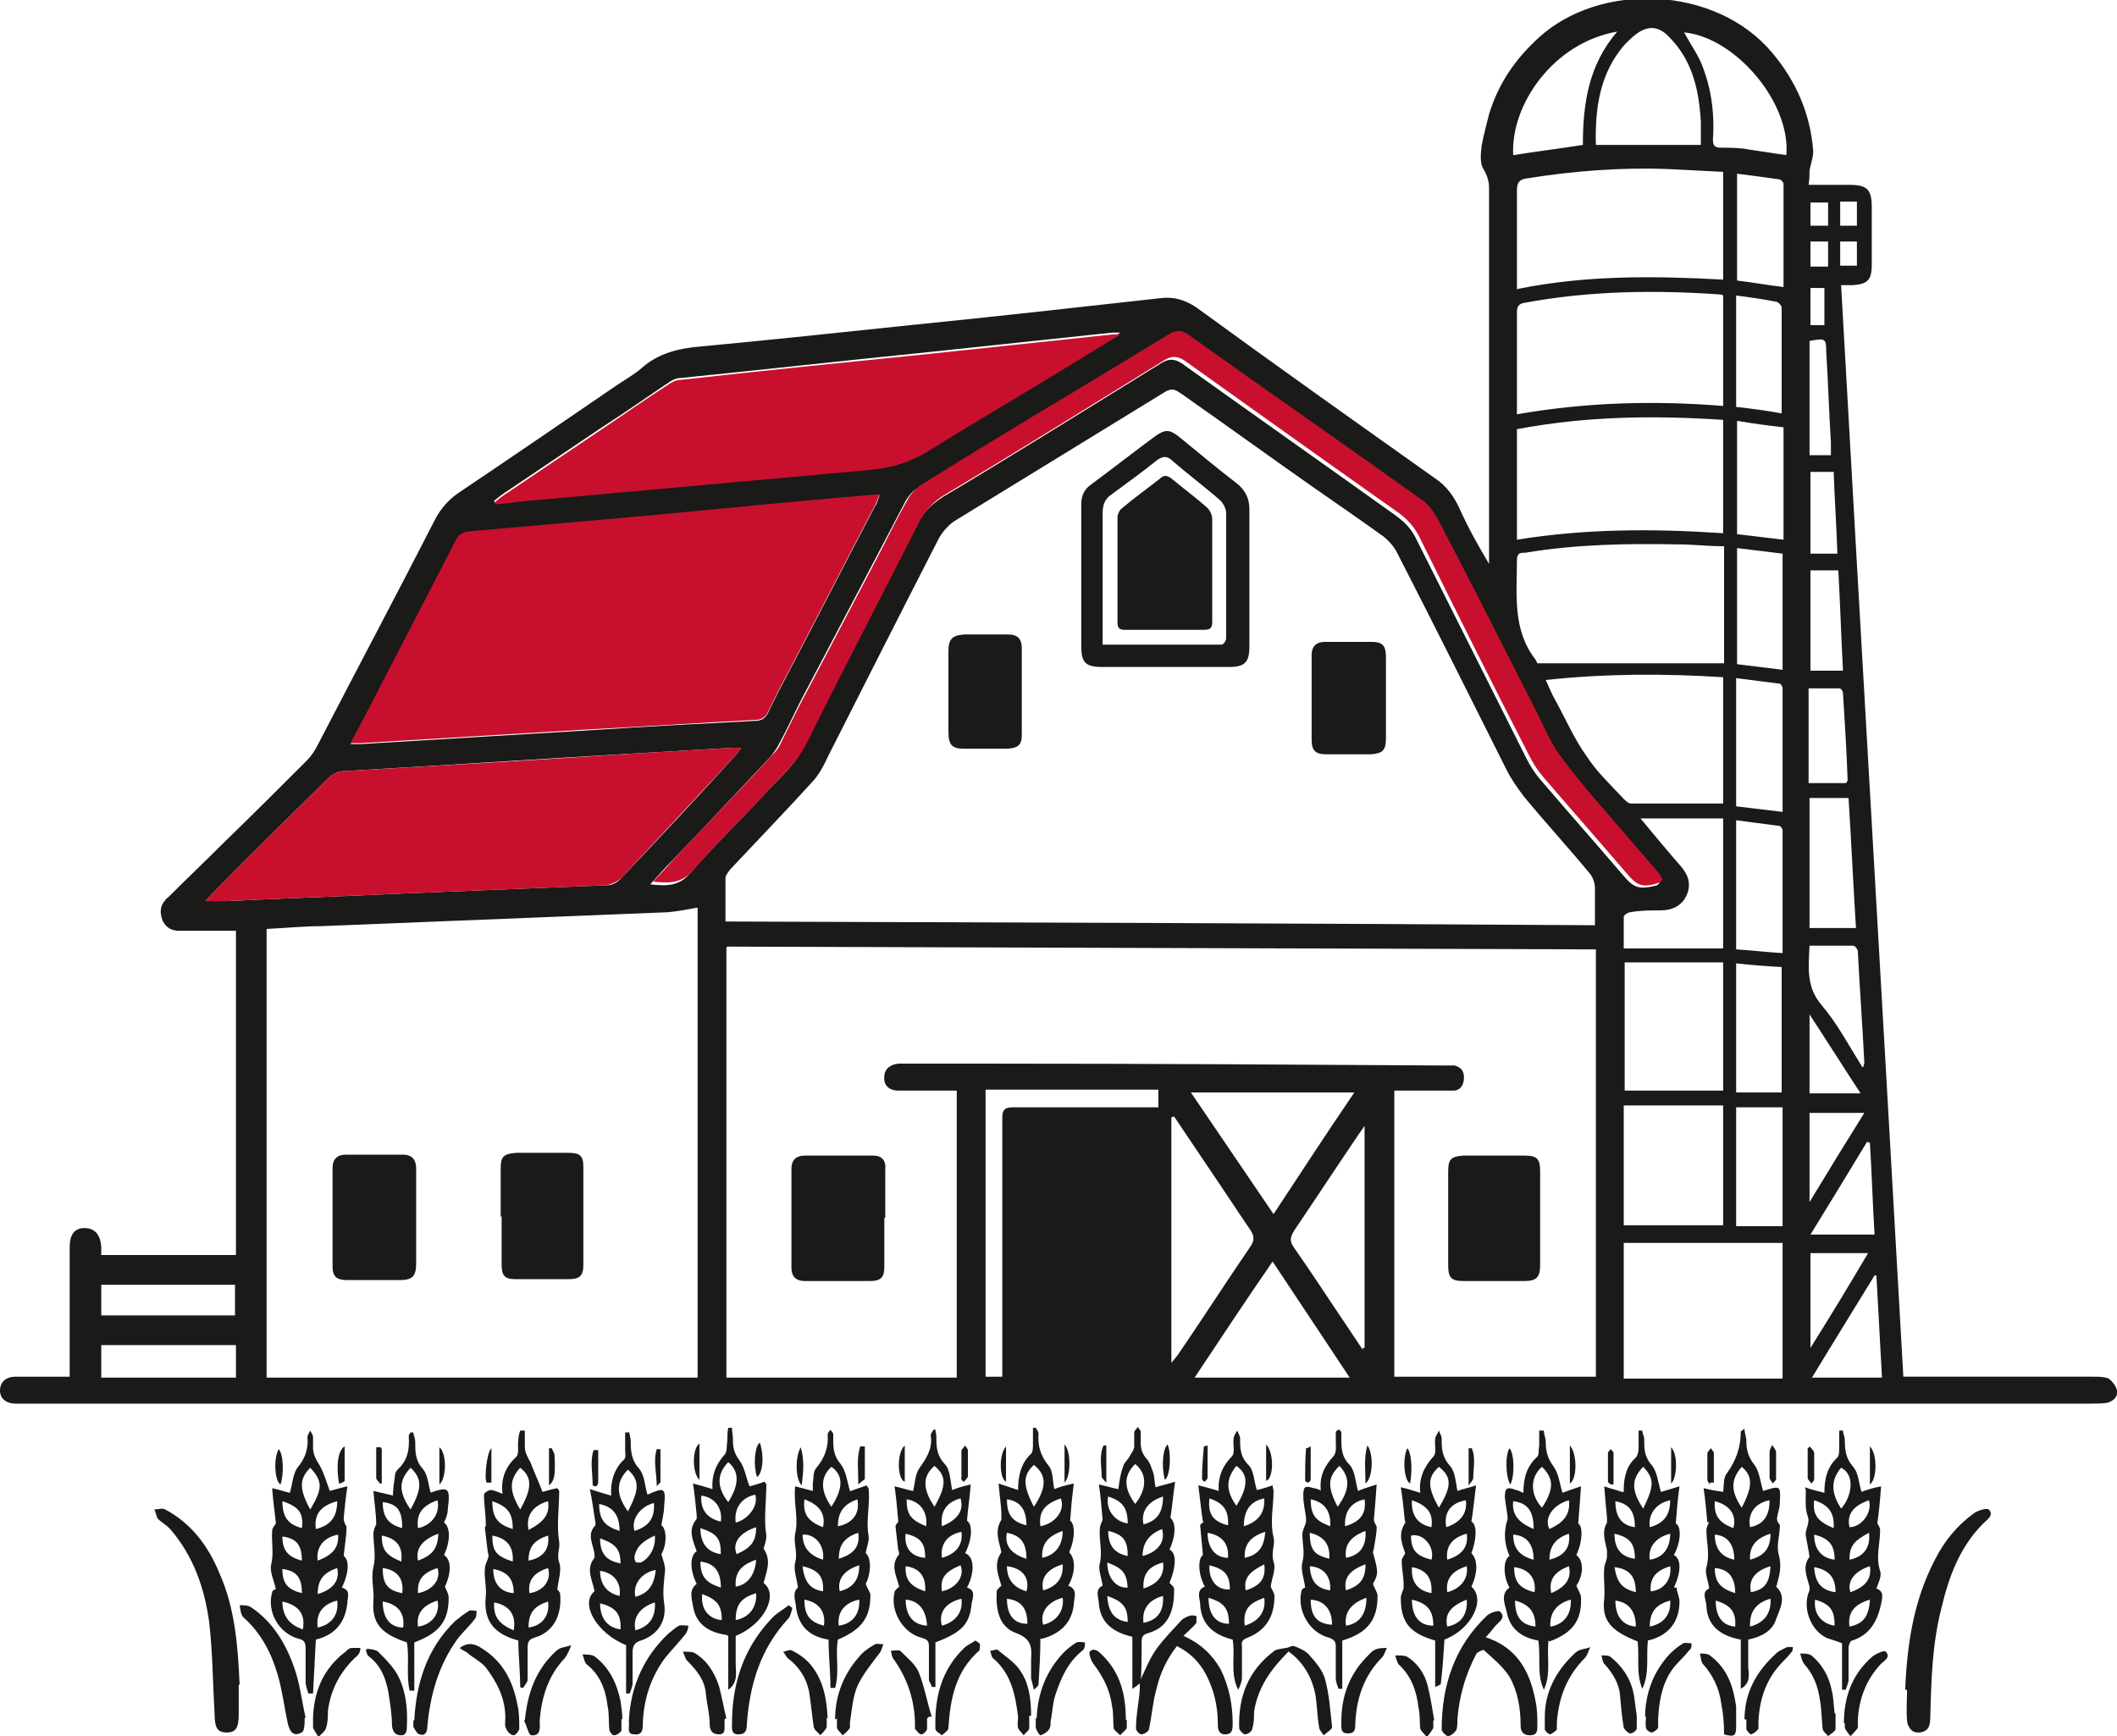 <?xml version="1.0" encoding="UTF-8"?>
<svg id="Layer_2" data-name="Layer 2" xmlns="http://www.w3.org/2000/svg" viewBox="0 0 22.79 18.69">
  <defs>
    <style>
      .cls-1 {
        fill: #c8102e;
      }

      .cls-1, .cls-2 {
        stroke-width: 0px;
      }

      .cls-2 {
        fill: #1a1a18;
      }
    </style>
  </defs>
  <g id="Layer_4" data-name="Layer 4">
    <g>
      <path class="cls-2" d="M.75,14.84c0-.26,0-.5,0-.74,0-.22,0-.45,0-.67,0-.14.05-.21.16-.21.11,0,.17.07.18.2,0,.03,0,.06,0,.09h1.45v-3.49c-.21,0-.41,0-.61,0-.08,0-.14-.03-.18-.11-.03-.08-.03-.16.03-.22,0-.01.02-.02.03-.03.2-.2.4-.39.6-.59.3-.29.59-.58.89-.88.05-.05.09-.11.12-.17.42-.81.85-1.62,1.27-2.44.06-.11.14-.2.24-.27.58-.39,1.15-.78,1.72-1.17.09-.06.18-.11.26-.18.18-.16.4-.21.63-.23.75-.07,1.5-.15,2.26-.23.9-.09,1.79-.19,2.69-.29.15-.02.27.02.39.1.85.62,1.71,1.23,2.57,1.84.12.08.2.19.26.32.09.2.2.4.32.6,0-.02,0-.04,0-.06,0-1.33,0-2.66,0-3.99,0-.07-.02-.13-.06-.2-.04-.06-.03-.16-.02-.25.02-.11.05-.22.08-.34.1-.33.28-.59.53-.82.66-.61,1.91-.57,2.52.16.26.31.41.66.44,1.06,0,.07-.03.14-.04.21,0,.04,0,.09-.01.15.16,0,.3,0,.44,0,.19,0,.24.05.24.24,0,.21,0,.41,0,.62,0,.17-.05.21-.21.22-.03,0-.07,0-.12,0,.22,3.92.45,7.84.67,11.75.04,0,.06,0,.08,0,.65,0,1.31,0,1.96,0,.06,0,.12,0,.17.02.04.03.08.08.09.13.01.07-.04.11-.1.13-.06.01-.13.01-.19.01-1.8,0-3.59,0-5.39,0-1.98,0-3.97,0-5.95,0-2.87,0-5.75,0-8.62,0-.73,0-1.47,0-2.2,0-.06,0-.11,0-.17,0-.11,0-.17-.06-.17-.14,0-.09.06-.15.17-.15.15,0,.31,0,.46,0,.03,0,.07,0,.12,0ZM7.82,9.92c3.12.01,6.23.02,9.35.04,0-.14,0-.27,0-.4,0-.05-.02-.11-.05-.15-.23-.28-.48-.55-.71-.83-.07-.09-.14-.19-.19-.29-.39-.78-.78-1.56-1.18-2.34-.03-.06-.08-.12-.14-.17-.25-.18-.51-.36-.77-.54-.47-.33-.94-.67-1.41-1-.06-.04-.1-.07-.18-.02-.75.46-1.5.92-2.25,1.38-.07.04-.14.12-.18.19-.4.78-.8,1.57-1.2,2.36-.04.09-.09.18-.15.25-.29.32-.6.64-.9.96-.02.03-.05.06-.05.09,0,.15,0,.3,0,.47ZM7.82,10.2v4.63h2.48v-3.09c-.09,0-.18,0-.26,0-.12,0-.25,0-.37,0-.1,0-.16-.06-.15-.15,0-.08.06-.13.15-.14.04,0,.08,0,.12,0,.31,0,.61,0,.92,0,1.62,0,3.23.01,4.85.02.03,0,.07,0,.1,0,.07.02.1.06.1.13,0,.07-.03.13-.1.14-.05,0-.11,0-.16,0-.16,0-.32,0-.49,0v3.08h2.17v-4.6c-3.12-.01-6.23-.02-9.35-.03ZM2.87,10v4.83h4.64v-5.06c-.11.02-.21.04-.32.05-1.24.05-2.49.1-3.73.15-.19,0-.38.02-.59.03ZM3.77,8.01c.05,0,.08,0,.11,0,.83-.05,1.66-.1,2.49-.15.59-.04,1.17-.07,1.76-.1.07,0,.11-.03.14-.09.08-.17.17-.34.26-.51.3-.57.59-1.14.89-1.71.02-.03.03-.06.05-.12-.24.02-.47.03-.69.06-.68.06-1.35.13-2.03.19-.57.05-1.13.11-1.7.15-.08,0-.11.04-.15.11-.34.66-.68,1.33-1.03,1.99-.03.05-.06.11-.1.19ZM2.21,9.7c.09,0,.16,0,.23,0,.62-.03,1.24-.05,1.86-.08.74-.03,1.49-.06,2.23-.09.06,0,.12-.03.16-.08.41-.43.82-.87,1.22-1.31.02-.02.04-.05.07-.09-.05,0-.08,0-.1,0-.34.02-.69.04-1.03.06-1.04.06-2.09.13-3.13.19-.08,0-.14.03-.2.09-.28.28-.56.55-.84.83-.15.15-.31.31-.47.48ZM12.06,3.6v-.02s-.06,0-.08,0c-.66.07-1.32.14-1.98.21-.89.09-1.79.19-2.68.28-.04,0-.08.02-.11.04-.24.16-.48.33-.73.49-.34.23-.67.45-1.01.68-.05.03-.1.07-.15.11,0,0,0,.02.01.02.12-.01.24-.03.37-.04,1.22-.11,2.43-.22,3.65-.33.22-.02.43-.06.62-.19.5-.32,1.01-.62,1.52-.92.19-.11.38-.23.57-.35ZM17.87,9.5s-.03-.06-.05-.08c-.25-.29-.5-.58-.75-.87-.12-.14-.25-.29-.35-.45-.08-.13-.14-.27-.21-.41-.35-.69-.7-1.38-1.06-2.07-.04-.07-.09-.15-.16-.2-.84-.6-1.68-1.2-2.53-1.79-.07-.05-.13-.05-.21,0-.33.2-.66.4-.99.6-.56.34-1.13.69-1.69,1.03-.05.03-.1.09-.13.15-.11.21-.22.42-.33.63-.24.46-.48.91-.72,1.37-.11.2-.2.41-.31.61-.02.04-.05.08-.08.12-.35.37-.7.75-1.06,1.12-.08.08-.15.16-.24.26.18.02.31.02.43-.12.25-.29.53-.56.79-.84.15-.17.33-.31.43-.52.4-.79.81-1.57,1.2-2.36.07-.14.16-.24.3-.33.79-.47,1.57-.96,2.35-1.44.08-.05.14-.05.22,0,.77.55,1.55,1.1,2.32,1.65.09.07.16.14.21.25.39.78.79,1.57,1.18,2.35.04.08.09.16.15.23.3.35.6.69.9,1.04.11.13.17.15.36.1ZM18.55,5.88c-.17,0-.33-.02-.5-.02-.55-.01-1.09,0-1.63.09-.05,0-.09,0-.09.08,0,.37-.05.75.2,1.07.01.02.02.04.02.04h2.01v-1.26ZM18.55,4.52c-.75-.05-1.48-.04-2.22.1v1.19c.74-.12,1.47-.12,2.22-.07v-1.22ZM16.33,4.46c.74-.13,1.48-.15,2.22-.09v-1.19s-.02-.01-.03-.01c-.71-.05-1.41-.04-2.11.09-.06.01-.08.04-.08.1,0,.29,0,.59,0,.88,0,.07,0,.15,0,.23ZM16.34,3.11c.74-.15,1.48-.14,2.21-.1v-1.16c-.2-.01-.39-.02-.59-.03-.51-.02-1.02.02-1.52.1-.08.01-.11.04-.11.13,0,.11,0,.21,0,.32,0,.25,0,.49,0,.75ZM17.48,13.38v1.46h1.71v-1.46h-1.71ZM18.55,8.65v-1.36c-.63-.04-1.26-.04-1.91.03.04.09.07.16.11.23.11.2.2.41.33.59.11.17.26.31.4.46.02.02.05.05.08.05.33,0,.65,0,.99,0ZM18.55,11.74v-1.38h-1.06v1.38h1.06ZM18.55,11.9h-1.07v1.29h1.07v-1.29ZM12.64,12.02s-.02,0-.03.01v2.64s.06-.07.08-.1c.26-.38.51-.77.77-1.15.05-.07.04-.12,0-.18-.15-.22-.3-.45-.45-.67-.12-.18-.25-.37-.37-.55ZM14.58,11.76h-1.76c.3.44.59.87.89,1.31.29-.44.57-.87.87-1.31ZM18.31,1.55c0-.08,0-.16,0-.24-.02-.34-.09-.66-.34-.91-.11-.12-.23-.13-.36-.03-.04.03-.08.07-.12.11-.27.31-.32.69-.31,1.08h1.13ZM12.86,14.83h1.67c-.28-.42-.55-.83-.83-1.25-.29.42-.56.83-.84,1.25ZM14.67,14.51s.02,0,.02,0v-2.39s-.05.07-.07.1c-.23.34-.46.69-.69,1.03-.04.07-.05.11,0,.18.19.27.37.55.56.83.06.09.12.18.18.27ZM18.55,10.21v-1.4h-.89c.15.18.29.35.43.51.08.09.12.19.07.31-.05.12-.16.17-.28.17-.11,0-.22,0-.33.02-.02,0-.07.03-.07.05,0,.11,0,.22,0,.34h1.07ZM10.79,14.83s0-.08,0-.12c0-.89,0-1.78,0-2.67,0-.09.02-.12.12-.12.49,0,.98,0,1.47,0,.03,0,.06,0,.09,0v-.19h-1.86v3.09h.18ZM18.13.35c.06.11.13.21.18.32.11.26.15.54.13.83,0,.07.02.09.09.09.1,0,.2,0,.3.02.13.02.27.04.4.06.05-.56-.54-1.26-1.09-1.32ZM17.41.34c-.69.12-1.15.79-1.12,1.33.25-.04.5-.07.75-.11,0-.44.06-.86.37-1.22ZM18.69,10.37v1.39h.49v-1.35c-.17-.01-.33-.02-.49-.04ZM19.19,10.26c0-.45,0-.88,0-1.32,0-.02-.02-.05-.04-.05-.15-.02-.3-.04-.46-.06v1.39c.17.01.32.03.5.04ZM19.19,8.74c0-.45,0-.89,0-1.33,0-.02-.02-.05-.03-.05-.15-.02-.31-.04-.47-.06v1.38c.16.02.33.04.5.06ZM19.48,8.59v1.4h.5c-.03-.47-.05-.93-.08-1.4h-.43ZM19.19,11.92h-.5v1.28h.5v-1.28ZM19.19,7.21v-1.25c-.17-.02-.33-.04-.49-.06v1.25c.17.02.33.04.49.06ZM18.7,4.53v1.22c.17.02.33.04.5.06v-1.21c-.17-.02-.33-.04-.5-.07ZM18.69,3.18v1.2c.17.02.33.04.49.07,0,0,0,0,0-.01,0-.38,0-.75,0-1.13,0-.02-.03-.05-.05-.06-.15-.03-.29-.05-.45-.07ZM18.7,1.87v1.15c.17.02.33.05.5.07,0-.38,0-.74,0-1.11,0-.02-.03-.05-.05-.05-.14-.02-.29-.04-.45-.06ZM1.09,14.83h1.45v-.35h-1.45v.35ZM2.53,14.16v-.33h-1.44v.33h1.44ZM20.06,11.48s.01-.03.01-.04c-.02-.4-.05-.8-.07-1.2,0-.02-.03-.06-.05-.06-.15,0-.31,0-.47,0-.01.23-.04.44.13.64.17.2.29.43.44.67ZM19.51,14.83h.75c-.02-.37-.04-.74-.06-1.1,0,0-.01,0-.02,0-.22.36-.45.73-.68,1.11ZM19.88,8.42s.01-.02.01-.02c-.01-.31-.03-.62-.05-.94,0-.02-.02-.05-.04-.05-.11,0-.22,0-.33,0v1.02h.4ZM19.84,7.22c-.02-.37-.03-.73-.05-1.08h-.3v1.08h.35ZM20.13,12.3s-.02,0-.03-.01c-.2.33-.4.66-.61,1h.69c-.02-.33-.03-.66-.05-.99ZM19.49,13.49v1.02c.22-.35.42-.68.62-1.02h-.62ZM19.48,12.94c.2-.33.39-.64.59-.96h-.59v.96ZM19.71,4.9c0-.05,0-.09,0-.14-.02-.32-.03-.65-.05-.97,0-.15-.01-.15-.18-.12v1.23h.22ZM19.49,5.08v.88h.29c-.01-.3-.03-.59-.04-.88h-.24ZM20.03,11.77c-.19-.29-.36-.56-.55-.85v.85h.55ZM19.64,3.1h-.15v.4h.15v-.4ZM19.49,2.6v.27h.19v-.27h-.19ZM19.99,2.43v-.26h-.18v.26h.18ZM19.68,2.43v-.25h-.19v.25h.19ZM20,2.6h-.19v.26h.18s0-.06,0-.09c0-.06,0-.11,0-.18Z"/>
      <path class="cls-2" d="M12.95,16.38c-.02-.12-.03-.24-.05-.39.09.02.15.04.22.06-.01-.15.04-.27.14-.37.04-.04.01-.13.02-.19,0-.03.02-.06.04-.09.01.03.03.06.03.08,0,.11,0,.2.09.29.06.06.06.18.09.27.05-.01.11-.03.17-.05,0,.03.01.04.01.06,0,.17-.04.33,0,.5.02.08-.03.16,0,.26.03.08-.02.18-.03.27.01.03.04.07.04.1,0,.22-.09.37-.29.45-.05.02-.07.04-.06.09,0,.11,0,.23,0,.34,0,.04-.02.09-.04.13-.09-.17-.03-.36-.06-.54-.2-.05-.34-.16-.35-.38,0-.06-.05-.15.05-.19-.08-.15-.07-.31-.02-.34-.01-.11-.02-.21-.03-.32,0-.01.03-.03.04-.04,0,0,.01,0,.02,0,0,0,0,0,0,0,0,0,0,0-.01,0ZM13.31,15.78c-.12.15-.11.27,0,.43.13-.21.13-.34,0-.43ZM13.01,17.2c0,.18.08.28.22.28,0-.16-.05-.23-.22-.28ZM13.39,16.43c.16-.05.23-.15.22-.3-.15.03-.22.13-.22.3ZM13.4,17.5c.16-.05.23-.16.21-.3-.17.06-.23.13-.21.3ZM13.02,16.85c-.01.16.08.27.22.26,0-.16-.06-.22-.22-.26ZM13.22,16.42c.01-.16-.05-.24-.2-.29-.02.17.04.25.2.29ZM13,16.5c0,.17.09.27.22.27.01-.15-.06-.24-.22-.27ZM13.62,16.49c-.16.05-.23.14-.22.28.14-.03.21-.11.22-.28ZM13.61,16.84c-.18.09-.22.16-.2.28.16-.05.22-.13.2-.28Z"/>
      <path class="cls-2" d="M2.97,17.11c-.02-.1-.07-.19-.05-.27.03-.13,0-.24.01-.36,0-.03.02-.05.04-.08-.01-.11-.03-.23-.04-.38.09.02.14.04.19.05.03-.09.03-.21.09-.28.08-.1.11-.2.1-.32,0-.02.02-.05.03-.07.01.02.03.05.03.07,0,.04,0,.07,0,.11,0,.06.02.11.05.16.06.09.09.2.13.31.04-.01.1-.03.19-.05-.02.13-.03.24-.04.34,0,.02,0,.03.01.05,0,.02.02.03.02.05,0,.1-.02.2-.03.31.06.04.06.18-.02.34.1.03.06.1.06.16-.02.21-.13.35-.34.4-.01.19-.02.39-.03.58h-.05s-.03-.08-.03-.12c0-.12,0-.25,0-.37,0-.06-.02-.09-.08-.1-.21-.06-.34-.29-.28-.5,0-.02.03-.03.03-.03ZM3.34,15.8c-.12.12-.12.23,0,.45.13-.22.14-.3,0-.45ZM3.63,16.16c-.18.05-.25.14-.23.3.16-.04.23-.13.23-.3ZM3.26,17.54c.03-.16-.04-.26-.22-.3,0,.15.07.25.22.3ZM3.63,17.23c-.16.04-.23.14-.21.29.15-.03.23-.14.21-.29ZM3.04,16.16c0,.17.06.25.21.29.02-.16-.03-.23-.21-.29ZM3.42,16.8c.16-.06.23-.14.22-.28-.16.03-.24.14-.22.28ZM3.25,17.15c0-.16-.05-.24-.21-.26,0,.15.05.22.21.26ZM3.42,17.16c.17-.05.24-.15.21-.28-.15.05-.21.13-.21.28ZM3.25,16.8c0-.17-.06-.24-.21-.26,0,.15.06.22.21.26Z"/>
      <path class="cls-2" d="M10.41,16.73c.08.05.08.21,0,.36.1.03.06.11.05.17-.02.22-.1.31-.39.42v.48s-.03,0-.04,0c0-.03-.03-.05-.03-.08,0-.12,0-.23,0-.35,0-.06-.01-.08-.08-.1-.2-.05-.34-.29-.29-.49,0-.02.03-.04.05-.06-.03-.12-.1-.23,0-.35,0,0,0-.03-.01-.04-.01-.09-.02-.17-.03-.26,0-.02.03-.04.03-.05-.01-.13-.02-.24-.04-.38.09.02.14.04.2.05.02-.08.02-.18.07-.25.08-.11.14-.21.12-.35,0-.02.02-.04.03-.06,0,0,.02,0,.02,0,0,.02.01.05.01.07,0,.11,0,.2.09.3.06.06.06.18.08.28.05-.02.11-.04.2-.06-.01.14-.03.26-.04.39.06.04.06.19-.02.35ZM10.06,15.78c-.13.11-.13.25,0,.44.13-.23.13-.33,0-.44ZM9.98,17.5c-.01-.17-.09-.27-.23-.28,0,.16.07.27.23.28ZM10.35,17.21c-.17.04-.25.15-.21.29.15-.04.23-.15.21-.29ZM9.97,16.43c.02-.16-.07-.27-.21-.29,0,.16.04.22.21.29ZM10.14,16.43c.17-.07.24-.17.2-.3-.15.04-.22.14-.2.3ZM10.14,16.77c.15-.04.23-.14.21-.28-.15.03-.23.13-.21.28ZM10.14,17.13c.15-.03.25-.16.2-.28-.17.07-.22.14-.2.28ZM9.75,16.51c-.02.15.06.25.21.26,0-.16-.05-.22-.21-.26ZM9.96,17.13c.01-.16-.06-.25-.21-.27-.01.14.05.22.21.27Z"/>
      <path class="cls-2" d="M6.77,15.41s.02.07.02.11c0,.11.01.2.09.29.06.07.06.18.09.28,0,0,0,0,0,0,.18-.08.2-.08.18.12,0,.07-.02.14-.03.21.06.04.06.21,0,.31.02.07.04.12.04.17-.01.12-.03.23-.01.36.03.19-.07.34-.25.4-.07.02-.09.06-.09.13,0,.11,0,.22,0,.33,0,.04-.02.07-.03.11-.01,0-.03,0-.04,0v-.52c-.32-.13-.5-.45-.34-.58-.02-.12-.1-.24,0-.36,0,0,0-.02,0-.04-.01-.1-.09-.21.01-.31,0,0,0-.02,0-.03-.02-.11-.03-.22-.06-.36.09.03.16.05.23.07-.01-.15.03-.29.14-.39.02-.02.01-.07.01-.1,0-.06,0-.13,0-.19.02,0,.03,0,.05,0ZM6.76,15.82c-.13.13-.13.27,0,.45.12-.23.13-.33,0-.45ZM6.68,17.54c.01-.16-.05-.24-.22-.28,0,.15.07.26.22.28ZM6.67,16.48c0-.17-.07-.26-.22-.29,0,.17.06.24.22.29ZM7.06,16.9c-.16.03-.25.16-.22.29.14-.04.2-.12.22-.29ZM7.05,17.25c-.16.05-.24.16-.21.3.15-.04.22-.14.21-.3ZM7.05,16.53c-.11.05-.2.11-.22.23,0,.02,0,.04.02.06,0,0,.03,0,.05,0,.1-.05.16-.17.15-.29ZM6.67,17.18c.02-.14-.06-.25-.21-.27,0,.14.07.24.21.27ZM7.04,16.18c-.13.03-.25.16-.21.3.16-.05.22-.14.21-.3ZM6.46,16.56c0,.17.07.24.22.27,0-.15-.05-.21-.22-.27Z"/>
      <path class="cls-2" d="M17.48,16.04c0-.14.03-.26.13-.35.02-.02.03-.07.03-.1,0-.06,0-.13,0-.19.01,0,.03,0,.04,0,0,.03.02.06.02.09,0,.1,0,.19.08.28.06.07.07.19.1.29.04-.01.1-.03.2-.06-.02.15-.03.27-.04.4.06.03.06.19-.02.34.08.04.08.18,0,.35,0,0,.02,0,.03,0,0,.05.03.1.03.15,0,.22-.12.37-.34.42-.02.17.02.35-.06.52-.07-.17-.03-.34-.05-.51-.28-.11-.39-.22-.36-.46.01-.11-.01-.22,0-.33,0-.04.03-.08.03-.13,0-.02,0-.04,0-.06-.02-.1-.06-.2,0-.3,0-.01,0-.03,0-.05-.01-.1-.02-.21-.03-.34.08.03.14.04.19.06,0,0,.01,0,.02,0,0,0,0-.02,0-.02ZM17.69,15.79c-.13.13-.13.26,0,.45.12-.25.12-.32,0-.45ZM17.39,17.23c0,.17.08.27.22.28,0-.16-.07-.26-.22-.28ZM17.76,17.51c.15-.03.23-.13.22-.28-.15.04-.22.12-.22.28ZM17.98,16.15c-.15.03-.24.15-.22.29.15-.04.22-.13.22-.29ZM17.39,16.16c0,.16.06.26.21.28,0-.17-.06-.25-.21-.28ZM17.98,16.51c-.16.04-.24.15-.22.28.14-.02.22-.12.22-.28ZM17.38,16.51c0,.16.07.25.22.27,0-.16-.05-.23-.22-.27ZM17.38,16.87c.03.17.08.23.23.27,0-.16-.06-.25-.23-.27ZM17.77,17.13c.14-.01.23-.13.21-.27-.16.05-.22.13-.21.27Z"/>
      <path class="cls-2" d="M18.38,16.39c-.01-.11-.02-.23-.04-.37.08.02.14.03.21.04.01-.07,0-.15.04-.2.1-.14.15-.28.15-.45,0,0,0,0,.04-.03,0,.05.02.09.02.13,0,.1.02.17.08.25.06.07.07.19.1.29-.01,0,0,0,0,0,.19-.06.19-.06.18.13,0,.05-.02.1-.03.16,0,.02,0,.04.02.06,0,.01.02.02.01.03,0,.1-.04.21-.01.31.03.11.01.21-.02.31,0,.01-.01.03-.01.03.12.11.04.24,0,.35-.04.13-.16.19-.3.22,0,.09,0,.19,0,.28,0,.08.04.18-.08.25v-.53c-.22-.04-.36-.15-.37-.36,0-.07-.06-.15.03-.19-.01-.08-.05-.17-.03-.23.04-.14,0-.26,0-.4,0-.03.02-.06.03-.09ZM18.75,15.79c-.12.14-.12.26,0,.44.12-.23.12-.34,0-.44ZM18.47,17.23c0,.17.07.27.21.28.01-.15-.04-.23-.21-.28ZM18.84,17.51c.15-.04.23-.14.22-.3-.15.04-.23.14-.22.3ZM18.46,16.16c-.01.15.04.23.2.29.04-.14-.04-.25-.2-.29ZM19.06,16.86c-.17.05-.24.15-.21.28.15-.03.2-.1.21-.28ZM19.05,16.15c-.16.03-.24.15-.21.29.15-.03.21-.13.21-.29ZM18.67,16.79c0-.16-.07-.26-.21-.27,0,.15.07.24.21.27ZM18.84,16.79c.15-.04.22-.12.22-.28-.16.05-.23.14-.22.28ZM18.68,17.15c0-.18-.08-.26-.22-.27,0,.15.06.22.22.27Z"/>
      <path class="cls-2" d="M14.22,16.05c-.02-.16.04-.27.14-.38.03-.04.02-.11.02-.17,0-.03,0-.05,0-.08,0-.01.02-.03.03-.03.01,0,.03.02.03.03,0,.02,0,.04,0,.06,0,.11,0,.2.09.29.06.07.06.18.09.28.04-.02.11-.04.2-.07-.01.15-.02.27-.03.38,0,.03.03.06.03.08,0,.08-.02.16-.03.23,0,.01-.01.03-.01.04.06.22.06.23,0,.34.02.06.05.09.05.13,0,.26-.11.4-.38.48v.52h-.04s-.03-.07-.03-.11c0-.12,0-.23,0-.35,0-.05-.02-.07-.07-.09-.21-.05-.35-.29-.3-.5,0-.02.03-.04.04-.04-.01-.09-.05-.19-.03-.27.03-.11,0-.2,0-.3,0-.05.03-.09.04-.14,0-.01,0-.03,0-.04-.01-.08-.03-.16-.03-.24,0-.1.02-.11.11-.08.03,0,.06.02.1.03ZM14.42,15.78c-.13.12-.13.23-.02.44.13-.18.14-.31.02-.44ZM14.34,17.49c0-.16-.08-.26-.23-.27,0,.18.07.26.23.27ZM14.7,16.48c-.16.06-.23.15-.21.29.15-.03.22-.12.21-.29ZM14.1,16.5c0,.2.06.24.21.28.01-.15-.05-.24-.21-.28ZM14.69,16.14c-.15.03-.22.14-.21.29.17-.05.23-.14.21-.29ZM14.7,16.84c-.17.06-.24.15-.21.28.15-.05.21-.12.21-.28ZM14.71,17.2c-.17.06-.24.16-.22.3.14-.02.22-.12.22-.3ZM14.32,17.12c.01-.15-.07-.25-.22-.26.01.17.08.24.22.26ZM14.11,16.14c0,.17.05.23.21.29.01-.16-.06-.26-.21-.29Z"/>
      <path class="cls-2" d="M9.16,16.05s.11-.04.17-.06c.01.02.02.03.02.03.02.17-.03.34,0,.51.01.06-.02.12-.03.19.06.05.06.21,0,.33.02.06.05.09.05.12,0,.24-.09.37-.35.48-.03.17.02.35-.03.52h-.05c0-.17-.02-.34-.02-.52-.2-.03-.32-.14-.35-.34,0-.07-.05-.16.02-.22-.01-.09-.05-.19-.03-.27.03-.11-.02-.21,0-.31.04-.16-.02-.33,0-.51.07.02.12.03.19.05,0-.02,0-.05,0-.08.01-.06,0-.13.04-.17.09-.11.13-.22.12-.36,0-.02.02-.03.03-.05.01.02.03.03.03.05,0,.02,0,.05,0,.07,0,.09.01.17.08.25.06.08.07.19.1.29ZM8.95,15.79c-.12.11-.12.26,0,.43.13-.2.13-.34,0-.43ZM8.87,17.5c.02-.15-.05-.25-.21-.28,0,.16.05.24.21.28ZM9.03,17.5c.15-.02.23-.13.22-.28-.16.03-.24.14-.22.28ZM9.02,16.43c.16-.03.24-.14.21-.29-.14.05-.21.13-.21.29ZM8.86,16.44c.03-.15-.04-.24-.2-.3-.02.16.04.24.2.3ZM8.86,16.79c.02-.16-.09-.28-.22-.27,0,.15.09.23.22.27ZM8.64,16.86c.02.18.09.25.22.27.01-.16-.05-.23-.22-.27ZM9.24,16.5c-.15.05-.21.13-.21.28.16-.05.23-.13.21-.28ZM9.25,16.85c-.16.05-.24.15-.21.28.15-.04.21-.13.21-.28Z"/>
      <path class="cls-2" d="M16.67,17.66c-.02.18.03.36-.05.53-.08-.17-.03-.35-.06-.53-.18-.03-.31-.13-.34-.31-.02-.08-.07-.19.03-.26-.07-.12-.07-.3,0-.34-.05-.12-.07-.24-.02-.4,0-.05-.02-.14-.03-.23,0-.1.02-.12.12-.08.02,0,.05.02.08.03,0-.15.03-.28.15-.39.02-.02.01-.08.02-.11,0-.06,0-.11,0-.17.02,0,.03,0,.05,0,0,.04.02.08.02.12,0,.1.02.18.08.26.06.08.07.19.1.29.05-.02.11-.04.2-.07-.01.15-.02.27-.03.4.05.03.05.19-.02.34.08.06.08.21,0,.33.02.05.05.09.05.13.01.24-.09.38-.34.47ZM16.6,15.79c-.13.11-.13.3,0,.44.13-.2.13-.31,0-.44ZM16.89,16.15c-.18.05-.27.2-.21.31.13-.06.23-.14.21-.31ZM16.53,17.51c0-.16-.07-.24-.22-.28,0,.17.06.26.22.28ZM16.51,16.46c0-.19-.06-.28-.22-.3-.02.16.08.24.22.3ZM16.91,17.22c-.15.04-.23.14-.22.29.14-.02.23-.13.22-.29ZM16.52,17.14c.02-.15-.06-.25-.22-.27,0,.16.06.23.22.27ZM16.89,16.51c-.15.05-.21.14-.21.28.16-.04.23-.13.21-.28ZM16.51,16.79c0-.16-.07-.26-.22-.27,0,.15.07.23.22.27ZM16.7,17.15c.16-.07.22-.16.19-.29-.16.06-.22.15-.19.29Z"/>
      <path class="cls-2" d="M11.2,17.64c0,.17-.01.33-.02.49,0,.02-.02.03-.05.06-.01-.05-.02-.08-.03-.12,0-.07,0-.14,0-.21.01-.13,0-.22-.16-.28-.2-.07-.22-.28-.21-.45,0-.02.03-.04.05-.06-.03-.11-.09-.23,0-.36-.02-.11-.08-.22,0-.35,0-.01,0-.03,0-.05,0-.1-.02-.21-.03-.34.09.03.15.05.21.07,0-.15.03-.29.14-.39.02-.02.02-.07.02-.11,0-.05,0-.11,0-.17,0,0,.02,0,.03,0,.01.02.03.04.03.06-.01.13.02.24.11.35.05.06.04.17.06.25.05-.02.11-.04.21-.06-.02.15-.03.27-.04.4.05.03.06.18-.01.34.07.07.07.22-.01.36.11.04.06.13.06.2-.02.2-.15.32-.34.37ZM11.13,16.22c.14-.21.14-.34,0-.45-.12.11-.12.22,0,.45ZM11.2,16.43c.16-.03.27-.17.22-.3-.18.06-.24.15-.22.3ZM10.84,17.21c0,.17.07.27.22.27,0-.16-.06-.25-.22-.27ZM11.44,17.2c-.16.04-.25.16-.21.29.14-.03.23-.15.21-.29ZM11.05,17.13c.04-.14-.04-.25-.21-.27,0,.14.07.23.21.27ZM11.05,16.78c0-.17-.06-.25-.21-.28-.03.14.05.23.21.28ZM11.44,16.48c-.17.06-.23.15-.22.29.14-.03.22-.13.22-.29ZM11.44,16.84c-.17.05-.24.15-.21.28.15-.04.22-.14.21-.28ZM10.84,16.14c0,.16.05.24.21.28,0-.16-.06-.26-.21-.28Z"/>
      <path class="cls-2" d="M15.13,16.73c-.03-.1-.09-.21,0-.34,0,0-.01-.03-.01-.05-.01-.1-.02-.21-.04-.33.09.02.14.04.21.06-.02-.15.04-.28.14-.39.04-.04.01-.13.02-.19,0-.03.03-.06.04-.09.01.03.03.06.03.08,0,.11,0,.2.09.3.06.07.06.18.08.27.05-.02.11-.03.2-.06-.02.15-.03.27-.05.39.06.03.06.18,0,.34.07.07.07.21,0,.36.16.14,0,.46-.29.57-.01.16-.02.32-.04.48,0,0-.03.02-.06.03v-.5c-.28-.08-.37-.2-.37-.46,0-.03.02-.07.03-.1,0-.01,0-.03,0-.05,0-.08-.02-.16-.02-.25,0-.02.02-.05.04-.08ZM15.49,15.79c-.12.11-.13.21,0,.44.14-.23.14-.33,0-.44ZM15.57,16.44c.15-.05.23-.15.21-.29-.17.03-.24.14-.21.29ZM15.41,17.15c.01-.16-.05-.25-.21-.28-.01.15.05.25.21.28ZM15.2,17.22c0,.18.08.28.23.28,0-.16-.06-.24-.23-.28ZM15.2,16.15c-.01.16.06.26.21.29.02-.15-.04-.23-.21-.29ZM15.58,17.14c.15-.04.23-.15.21-.28-.16.05-.23.14-.21.28ZM15.79,17.22c-.18.07-.24.16-.21.29.15-.03.22-.13.21-.29ZM15.79,16.51c-.15.04-.23.13-.21.28.16-.05.23-.14.21-.28ZM15.41,16.79c.04-.14-.09-.29-.22-.26,0,.16.06.22.22.26Z"/>
      <path class="cls-2" d="M12.27,18.12s-.03.03-.08.06v-.56c-.21-.05-.34-.15-.36-.35,0-.07-.05-.16.04-.2-.01-.08-.05-.17-.03-.24.03-.13-.01-.25,0-.37,0-.04.02-.07.03-.1-.01-.12-.02-.24-.04-.38.09.02.15.04.21.05.01-.08.02-.16.05-.24.01-.05.06-.08.08-.13.02-.03.04-.06.04-.09,0-.05,0-.1,0-.15,0-.02.03-.04.04-.06.01.02.03.04.03.05,0,.04,0,.07,0,.11,0,.07.01.12.06.18.04.04.06.11.08.17.01.05.01.1.02.14.06-.02.12-.03.21-.06-.02.14-.03.26-.05.39.06.05.06.19-.01.34.08.04.07.19,0,.36.02.02.05.04.05.07,0,.18-.03.4-.28.47-.06.02-.07.04-.07.1,0,.15,0,.29-.01.44h0ZM12.22,16.19c.13-.16.13-.33,0-.43-.12.12-.13.25,0,.43ZM11.92,17.18c.01.18.08.26.22.28,0-.16-.05-.22-.22-.28ZM12.52,17.18c-.15.04-.23.14-.21.29.15-.03.22-.12.21-.29ZM12.52,16.11c-.16.05-.24.16-.21.3.15-.04.21-.13.21-.3ZM12.3,16.75c.16-.04.25-.15.21-.29-.13.05-.21.14-.21.29ZM11.92,16.82c0,.17.1.28.22.27-.01-.16-.06-.21-.22-.27ZM12.31,17.1c.16-.05.23-.15.21-.28-.15.04-.22.12-.21.28ZM11.93,16.11c-.03.14.07.27.21.29,0-.16-.05-.24-.21-.29ZM11.93,16.48c0,.15.06.24.21.27,0-.16-.04-.23-.21-.27Z"/>
      <path class="cls-2" d="M19.43,16.01c.08.03.14.04.21.06,0-.15.03-.28.14-.38.02-.02.02-.08.02-.12,0-.06,0-.11,0-.17.01,0,.03,0,.04,0,0,.03.02.07.02.1,0,.11.01.2.09.29.06.07.06.18.09.27.05-.02.11-.04.21-.06-.01.14-.02.26-.04.4,0,0,.03.04.03.07,0,.15-.05.29,0,.44.02.06-.02.13-.04.19.09.03.06.11.05.17-.04.18-.12.33-.31.39-.02,0-.04.05-.04.08,0,.11,0,.23,0,.34,0,.04-.02.07-.03.11-.01,0-.03,0-.04,0v-.5c-.07-.03-.12-.04-.17-.06-.18-.09-.26-.34-.18-.51,0-.01,0-.03,0-.04-.03-.11-.08-.22,0-.32,0,0,0,0,0,0-.01-.08-.03-.16-.04-.23-.01-.07.05-.13.02-.21-.03-.08-.02-.17-.02-.28ZM19.82,16.24c.11-.12.16-.36,0-.44-.13.15-.09.3,0,.44ZM20.12,16.15c-.17.06-.24.15-.21.29.13,0,.25-.16.21-.29ZM20.13,17.22c-.17.05-.24.14-.22.29.15-.03.21-.11.22-.29ZM19.54,17.22c-.02.15.07.26.21.28,0-.16-.04-.23-.21-.28ZM19.53,16.87c.01.17.08.25.23.27,0-.16-.07-.24-.23-.27ZM19.74,16.45c.01-.16-.05-.25-.21-.3-.02.16.04.23.21.3ZM20.13,16.86c-.16.05-.25.16-.21.28.17-.06.23-.15.21-.28ZM20.12,16.5c-.17.09-.21.15-.21.29.15-.03.23-.13.21-.29ZM19.53,16.52c0,.15.07.25.22.27,0-.16-.06-.23-.22-.27Z"/>
      <path class="cls-2" d="M4.63,16.07c.2-.07.22-.06.19.18,0,.05-.02.1-.04.14.07.05.07.2,0,.35.08.05.08.19.01.34.02.05.04.08.04.12,0,.25-.1.38-.37.48v.52s-.03,0-.05,0c-.04-.17,0-.35-.03-.52-.27-.09-.38-.2-.36-.45.01-.12-.03-.24,0-.36.03-.12,0-.24,0-.36,0-.04.02-.08.03-.1,0-.12-.02-.23-.03-.36.08.02.14.03.21.05,0-.06.01-.13.02-.2,0-.03.01-.06.03-.08.11-.1.13-.22.12-.36,0-.01.01-.03.02-.04,0,0,.02,0,.03,0,0,.03.02.06.02.1,0,.11,0,.2.08.29.06.07.06.18.09.27ZM4.42,15.8c-.13.14-.13.26,0,.45.12-.22.13-.33,0-.45ZM4.12,17.24c0,.19.09.28.22.28.02-.15-.05-.25-.22-.28ZM4.5,16.45c.15-.03.24-.16.21-.3-.17.06-.23.15-.21.3ZM4.33,16.45c0-.19-.05-.26-.21-.28,0,.16.06.24.21.28ZM4.5,17.51c.15-.02.24-.14.21-.28-.16.05-.23.14-.21.28ZM4.72,16.51c-.17.06-.25.16-.22.29.16-.06.21-.13.22-.29ZM4.33,17.15c.02-.15-.05-.25-.21-.27,0,.17.05.24.21.27ZM4.5,17.15c.16-.03.25-.15.21-.27-.16.05-.22.13-.21.27ZM4.32,16.81c.02-.16-.05-.25-.21-.28,0,.15.04.21.21.28Z"/>
      <path class="cls-2" d="M5.23,16.42c0-.12-.02-.23-.02-.33,0-.02.05-.05.07-.05.04,0,.07.02.13.04-.02-.16.03-.29.15-.4.03-.03.01-.12.02-.18,0-.03.01-.07.02-.1.02,0,.03,0,.05,0,0,.06,0,.12,0,.18,0,.05.03.11.06.16.04.11.09.21.13.32.04-.01.1-.03.16-.04.01.02.02.02.02.03,0,.18-.03.37,0,.55.01.07-.03.14,0,.22.03.08-.01.19-.02.29,0,0,.03.03.03.05.02.21-.06.41-.28.47-.06.02-.07.05-.07.11,0,.11,0,.23,0,.34,0,.03-.03.06-.05.09-.01,0-.02,0-.03-.01,0-.17-.02-.34-.02-.5-.26-.07-.38-.21-.35-.48.01-.1-.02-.19-.01-.29,0-.05.03-.09.04-.14,0-.02-.01-.04-.01-.05-.01-.08-.02-.16-.03-.25,0-.02.02-.04.03-.04ZM5.6,15.8c-.12.13-.12.25,0,.45.13-.23.13-.35,0-.45ZM5.53,17.55c.03-.17-.05-.27-.21-.3-.01.14.04.23.21.3ZM5.3,16.16c0,.18.06.25.22.3,0-.17-.05-.24-.22-.3ZM5.69,16.47c.17-.09.23-.17.21-.31-.17.05-.24.16-.21.31ZM5.52,16.81c.01-.16-.06-.25-.22-.28,0,.17.04.22.22.28ZM5.69,16.8c.16-.03.23-.13.21-.27-.15.05-.21.12-.21.27ZM5.69,17.52c.15-.02.23-.13.21-.28-.15.05-.21.12-.21.28ZM5.31,16.89c0,.16.08.25.22.26,0-.16-.07-.23-.22-.26ZM5.7,17.15c.15-.02.24-.14.2-.27-.16.05-.22.14-.2.27Z"/>
      <path class="cls-2" d="M7.82,17.6c-.21-.03-.33-.13-.36-.31-.01-.08-.05-.17.04-.24-.08-.16-.07-.31,0-.35-.04-.12-.1-.23,0-.35,0,0,0-.03,0-.04-.01-.11-.02-.21-.04-.34.08.02.14.04.21.06-.01-.14.03-.26.13-.37.03-.03.02-.1.03-.15,0-.05,0-.09.01-.14.01,0,.03,0,.04,0,0,.04.01.08.01.12,0,.09.01.15.07.23.06.08.07.19.11.28.04-.01.11-.03.16-.05.01.02.02.02.02.03,0,.18-.03.37,0,.55,0,.05-.02.11-.03.14.09.13.03.25,0,.37.17.13,0,.45-.3.57,0,.1,0,.2,0,.3,0,.09.03.2-.08.28v-.58ZM7.84,15.74c-.13.13-.12.28,0,.43.12-.19.12-.33,0-.43ZM7.92,16.39c.13-.03.25-.18.21-.3-.15.03-.23.15-.21.3ZM7.54,16.45c0,.17.08.26.22.28,0-.17-.04-.22-.22-.28ZM8.14,16.79c-.17.06-.23.14-.22.29.13-.02.21-.13.22-.29ZM7.76,17.09c0-.18-.07-.26-.22-.28,0,.16.06.23.22.28ZM8.14,16.44c-.18.06-.26.17-.21.29.16-.07.21-.14.21-.29ZM7.92,17.44c.15-.03.23-.14.22-.29-.16.05-.22.12-.22.29ZM7.76,16.38c.02-.14-.06-.26-.21-.28-.01.13.04.24.21.28ZM7.56,17.16c-.02.16.07.27.21.28,0-.16-.05-.22-.21-.28Z"/>
      <path class="cls-2" d="M2.57,18.13c0,.1,0,.21,0,.32,0,.15-.03.2-.13.2-.1,0-.13-.05-.13-.21-.02-.33-.02-.66-.06-.99-.05-.36-.17-.7-.41-.98-.04-.05-.1-.08-.14-.12-.02-.03-.02-.07-.04-.1.04,0,.09-.02.12,0,.28.15.46.39.58.68.17.38.2.78.22,1.21Z"/>
      <path class="cls-2" d="M20.51,18.19c.02-.49.09-.96.32-1.4.1-.2.24-.37.42-.5.04-.03.14-.06.16-.04.06.06-.02.11-.06.15-.25.25-.37.57-.45.91-.1.39-.11.78-.12,1.18,0,.05-.01.11-.04.13-.03.03-.1.04-.14.02-.03-.01-.07-.07-.07-.12-.01-.11,0-.22,0-.33Z"/>
      <path class="cls-2" d="M15.98,17.62c.35.11.49.37.55.69.02.09.02.18.02.27,0,.05,0,.1-.08.1-.06,0-.1-.03-.1-.1,0-.19-.03-.37-.12-.53-.07-.11-.18-.2-.28-.29,0,0-.07.02-.08.05-.11.21-.18.44-.2.69,0,.04,0,.08-.01.12-.02.03-.05.06-.09.07-.02,0-.07-.05-.07-.07,0-.48.14-.9.49-1.23.03-.03.13-.06.14-.04.06.06,0,.1-.05.15-.04.05-.08.1-.13.15Z"/>
      <path class="cls-2" d="M12.26,18.12c.06-.12.11-.26.19-.37.08-.11.18-.21.27-.31.02-.02.06-.04.1-.05.02,0,.06,0,.06.01,0,.02,0,.05,0,.07-.04.05-.09.09-.14.14.18.08.31.2.4.36.09.18.13.38.13.58,0,.06,0,.12-.08.12-.08,0-.08-.07-.08-.12,0-.18-.04-.36-.13-.53-.07-.13-.17-.23-.31-.3-.11.14-.18.29-.22.46-.04.14-.05.29-.08.43,0,.03-.06.06-.08.06-.03,0-.07-.05-.06-.08,0-.13.03-.26.04-.4,0-.03,0-.05,0-.08,0,0,0,0,0,0Z"/>
      <path class="cls-2" d="M13.87,17.78c-.18.18-.33.38-.37.65,0,.06,0,.12-.02.18,0,.03-.05.06-.08.06-.01,0-.06-.04-.06-.07-.01-.34.1-.62.38-.83.03-.02.08-.02.12-.03.03,0,.07-.03.09-.02.06.02.12.05.16.09.07.08.14.16.17.25.05.17.06.35.08.53,0,.03-.06.06-.09.09-.02-.03-.05-.06-.05-.09-.02-.11-.02-.23-.04-.35-.04-.2-.14-.36-.3-.47Z"/>
      <path class="cls-2" d="M3.28,18.52s0,.09-.02.12c-.02.02-.08.04-.1.02-.03-.01-.05-.06-.06-.1-.04-.18-.06-.36-.11-.53-.07-.24-.18-.45-.37-.62-.03-.03-.03-.08-.04-.13.04,0,.09,0,.12.02.24.16.38.4.47.66.06.17.08.36.12.53,0,0,0,0-.01,0Z"/>
      <path class="cls-2" d="M8.53,17.31s-.02.09-.04.11c-.3.32-.42.71-.45,1.14,0,.06-.01.11-.09.11-.08,0-.07-.06-.07-.11,0-.43.12-.81.42-1.13.05-.06.13-.1.19-.15.01.01.03.02.04.03Z"/>
      <path class="cls-2" d="M4.46,18.52c.02-.39.13-.77.44-1.07.05-.04.1-.08.15-.11.02-.01.05,0,.08,0,0,.03,0,.07-.02.09-.06.08-.13.14-.19.22-.2.28-.29.6-.32.94,0,.06-.03.1-.08.08-.03,0-.05-.05-.07-.08,0-.01,0-.03,0-.07Z"/>
      <path class="cls-2" d="M6.77,18.52c.02-.37.16-.68.42-.93.04-.03.08-.07.12-.09.03-.01.06,0,.1,0,0,.03-.01.06-.03.09-.07.09-.16.18-.23.27-.15.21-.22.44-.23.69,0,.06,0,.13-.09.12-.09,0-.05-.08-.06-.13,0,0,0-.01,0-.02Z"/>
      <path class="cls-2" d="M11.16,18.5c.01-.27.1-.51.29-.71.04-.04.09-.08.14-.11.02-.01.06,0,.09,0,0,.03,0,.07-.03.09-.16.13-.23.3-.29.48-.03.09-.03.19-.05.28,0,.03,0,.07-.02.09-.02.03-.06.05-.09.06-.01,0-.04-.05-.05-.08,0-.03,0-.07,0-.11Z"/>
      <path class="cls-2" d="M4.95,17.74c.09-.07.17-.04.23,0,.23.14.34.35.39.61.02.08.02.17.02.26,0,.02-.04.07-.06.07-.03,0-.07-.04-.08-.07-.02-.03-.01-.08-.01-.12,0-.21-.09-.38-.21-.54-.05-.06-.13-.1-.19-.15-.02-.02-.05-.03-.08-.05Z"/>
      <path class="cls-2" d="M10.5,17.66s.05.03.05.04c0,.02,0,.06-.01.07-.25.22-.31.51-.33.83,0,.03-.04.05-.07.08-.02-.02-.07-.04-.07-.07-.01-.33.06-.63.31-.87.03-.03.08-.05.12-.08Z"/>
      <path class="cls-2" d="M17.71,18.49c0-.26.09-.5.27-.69.04-.04.09-.08.14-.11.02-.01.06,0,.09,0,0,.03,0,.06-.03.08-.06.08-.14.14-.19.22-.1.15-.13.33-.14.51,0,.03,0,.07,0,.1-.01.02-.05.05-.07.05-.02,0-.06-.03-.06-.05-.01-.04,0-.09,0-.13Z"/>
      <path class="cls-2" d="M3.95,17.75s.1,0,.13.04c.08.08.16.16.21.26.08.16.1.35.09.53,0,.04,0,.1-.06.1-.06,0-.09-.03-.1-.1,0-.12-.02-.24-.04-.37-.03-.15-.08-.28-.21-.38-.02-.01-.02-.04-.03-.06,0-.01.01-.02.02-.03Z"/>
      <path class="cls-2" d="M8.99,18.51c0-.27.1-.51.29-.71.04-.04.09-.07.14-.1.02-.01.06,0,.09,0-.01.03-.02.05-.03.08-.09.12-.19.24-.25.37-.05.12-.06.26-.08.39,0,.02,0,.05,0,.06-.02.03-.05.06-.08.08-.02-.03-.05-.05-.06-.08,0-.03,0-.07,0-.1Z"/>
      <path class="cls-2" d="M5.65,18.52c.03-.3.12-.55.34-.75.04-.04.11-.04.16-.06-.02.05-.04.1-.07.14-.18.19-.25.42-.27.67,0,.07.02.17-.09.16-.03,0-.05-.11-.08-.16Z"/>
      <path class="cls-2" d="M9.98,18.5s0,.08,0,.11c0,.02-.04.06-.06.06-.03,0-.05-.04-.07-.06,0,0,0-.03,0-.04,0-.26-.08-.5-.23-.71-.02-.02-.02-.06-.03-.09.03,0,.08-.01.1,0,.07.07.16.14.2.23.06.15.09.32.14.48,0,0-.02,0-.03,0Z"/>
      <path class="cls-2" d="M12.13,18.51s0,.06,0,.09c-.01.03-.05.05-.07.08-.02-.02-.06-.05-.07-.07-.01-.08,0-.17-.02-.25-.02-.17-.1-.32-.2-.45-.03-.04-.05-.12-.04-.13.05-.05.1,0,.14.04.19.19.25.42.25.7Z"/>
      <path class="cls-2" d="M14.44,18.53c0-.26.08-.49.26-.68.03-.03.06-.07.1-.09.04-.02.09-.02.13-.02-.02.04-.03.08-.05.1-.2.2-.28.45-.29.72,0,.05,0,.1-.08.1-.08,0-.07-.06-.07-.11,0,0,0-.02,0-.03Z"/>
      <path class="cls-2" d="M3.37,18.49c.01-.27.1-.52.35-.71.02-.02.04-.04.07-.04.03,0,.06,0,.09,0,0,.03-.01.06-.03.08-.18.16-.29.36-.32.6,0,.06,0,.12-.02.18-.01.04-.05.06-.08.1-.02-.03-.04-.06-.06-.1,0-.02,0-.05,0-.11Z"/>
      <path class="cls-2" d="M18.78,18.51c0-.29.13-.52.34-.71.03-.03.08-.05.12-.07.02,0,.04,0,.06,0,0,.02,0,.05-.02.06-.02.03-.05.06-.08.09-.18.18-.26.4-.27.66,0,.02,0,.05,0,.07-.02.03-.05.05-.08.06-.01,0-.05-.04-.05-.06,0-.03,0-.07,0-.1Z"/>
      <path class="cls-2" d="M8.9,18.49s0,.07,0,.1c-.01.03-.04.06-.07.09-.02-.03-.06-.05-.07-.09-.02-.13-.03-.26-.05-.38-.03-.15-.11-.27-.23-.36-.02-.02-.03-.05-.05-.07.03,0,.07-.03.1-.01.06.03.12.07.17.12.16.17.2.39.21.61Z"/>
      <path class="cls-2" d="M7.8,18.51s0,.04,0,.06c0,.04.01.1-.06.1-.07,0-.1-.04-.1-.11,0-.11-.03-.21-.04-.32-.01-.15-.1-.26-.2-.36-.03-.03-.03-.07-.05-.1.04,0,.09,0,.12.01.14.08.22.21.27.36.03.11.05.23.08.35,0,0,0,0-.01,0Z"/>
      <path class="cls-2" d="M16.63,18.48c0-.25.11-.48.31-.67.01-.01.03-.03.05-.04.04-.02.09-.02.13-.04-.02.04-.03.09-.06.12-.19.19-.28.42-.3.69,0,.03,0,.06,0,.08-.02.02-.05.04-.07.05-.02,0-.05-.03-.06-.05,0-.03,0-.07,0-.14Z"/>
      <path class="cls-2" d="M19.85,18.55c0-.3.1-.54.31-.72.04-.03.13-.07.14-.05.06.06-.02.1-.05.13-.16.17-.24.38-.25.61,0,.03,0,.06,0,.08-.02.03-.05.06-.08.09-.02-.03-.05-.06-.06-.09,0-.02,0-.05,0-.05Z"/>
      <path class="cls-2" d="M11.08,18.47s0,.09,0,.13c0,.03-.04.05-.06.08-.02-.03-.05-.05-.06-.08-.01-.04,0-.08,0-.12-.03-.23-.07-.46-.27-.63-.02-.02-.02-.05-.03-.08.03,0,.07-.02.08-.01.08.07.18.13.24.22.1.14.12.32.12.49Z"/>
      <path class="cls-2" d="M19.76,18.45c0,.07,0,.12,0,.16,0,.03-.05.05-.08.08-.02-.03-.06-.05-.06-.09-.01-.1-.01-.21-.03-.31-.02-.14-.07-.27-.17-.38-.02-.03-.03-.07-.04-.11.04,0,.09,0,.12.02.12.1.19.23.22.38.02.08.02.17.03.24Z"/>
      <path class="cls-2" d="M15.43,18.52s0,.06,0,.08c-.02.04-.04.06-.07.1-.02-.03-.06-.06-.07-.09-.01-.07,0-.15-.02-.23-.02-.18-.08-.34-.21-.46-.02-.02-.03-.07-.04-.1.04,0,.09,0,.12.01.12.07.2.19.23.32.03.12.05.25.07.37h-.01Z"/>
      <path class="cls-2" d="M6.69,18.5s0,.09,0,.13c-.01.02-.05.05-.08.05-.02,0-.05-.04-.05-.06-.01-.09,0-.17-.02-.26-.02-.17-.08-.33-.22-.44-.03-.02-.03-.07-.05-.11.04,0,.1,0,.13.02.16.12.24.29.28.48.01.07.02.14.02.2Z"/>
      <path class="cls-2" d="M18.56,18.66c0-.11-.01-.22-.03-.32-.02-.16-.09-.31-.2-.43-.02-.03-.02-.07-.03-.11.04,0,.09,0,.12.03.18.14.24.33.27.54,0,.07,0,.14,0,.21,0,.11-.02.12-.13.09Z"/>
      <path class="cls-2" d="M17.62,18.49s0,.09,0,.12c-.01.03-.05.05-.07.05-.02,0-.06-.04-.07-.06-.02-.12-.03-.23-.04-.35-.01-.13-.08-.24-.17-.34-.02-.02-.02-.06-.03-.09.03,0,.07,0,.09.01.14.11.23.25.26.42.01.07.02.15.03.22Z"/>
      <path class="cls-2" d="M17.34,15.98s-.03-.02-.03-.03c0-.1,0-.21,0-.31,0-.01.02-.03.03-.04.01.01.03.03.03.04,0,.11,0,.23,0,.34-.01,0-.03,0-.04,0Z"/>
      <path class="cls-2" d="M10.83,15.57v.38c-.07-.03-.08-.29,0-.38Z"/>
      <path class="cls-2" d="M6.44,15.6c0,.06,0,.12,0,.18,0,.06,0,.12,0,.18,0,.01-.01.03-.02.04-.01,0-.04,0-.04-.02,0-.12-.03-.25.01-.37.02,0,.03,0,.05,0Z"/>
      <path class="cls-2" d="M3.65,15.97c-.03-.17-.02-.35.06-.4,0,.13,0,.25,0,.37,0,.01-.03.02-.05.03Z"/>
      <path class="cls-2" d="M11.46,15.96v-.41c.07.07.07.34,0,.41Z"/>
      <path class="cls-2" d="M10.35,15.94c0-.11,0-.21,0-.32,0-.02.03-.04.04-.06.01.02.03.04.03.05,0,.09,0,.18,0,.28,0,.02-.03.04-.04.06-.01,0-.02-.01-.03-.02Z"/>
      <path class="cls-2" d="M19.08,15.56s.04.05.04.07c0,.1,0,.19,0,.29,0,.02-.03.04-.04.05,0-.02-.03-.04-.03-.06,0-.09,0-.19,0-.28,0-.02.01-.04.03-.08Z"/>
      <path class="cls-2" d="M7.07,16c0-.14-.04-.27,0-.4.01,0,.03,0,.04,0,0,.12,0,.23,0,.35,0,.02-.03.03-.04.05Z"/>
      <path class="cls-2" d="M16.26,15.98c-.05-.07-.06-.31-.01-.39.05.05.06.29.01.39Z"/>
      <path class="cls-2" d="M13.63,15.94v-.39c.09.09.08.37,0,.39Z"/>
      <path class="cls-2" d="M17.99,15.58c.08.08.06.34,0,.39v-.39Z"/>
      <path class="cls-2" d="M19.49,15.58s.04.04.04.06c0,.09,0,.18,0,.28,0,.02-.02.04-.03.05-.01-.02-.04-.04-.04-.06,0-.11,0-.21,0-.32,0,0,.02-.01.02-.02Z"/>
      <path class="cls-2" d="M15.84,15.58c.05.11.02.22.02.33,0,.02-.02.04-.05.08v-.4s.02,0,.03,0Z"/>
      <path class="cls-2" d="M15.18,15.97c-.07-.04-.08-.28-.03-.38.04.04.06.21.03.38Z"/>
      <path class="cls-2" d="M8.63,15.99c-.07-.07-.07-.31-.01-.41.04.13.03.26.01.41Z"/>
      <path class="cls-2" d="M20.13,15.57c.08.08.08.35,0,.41v-.41Z"/>
      <path class="cls-2" d="M16.9,15.56c.08.09.08.36,0,.41v-.41Z"/>
      <path class="cls-2" d="M14.7,15.97c0-.15-.02-.27.02-.41.07.09.06.35-.02.41Z"/>
      <path class="cls-2" d="M5.29,15.6c0,.12,0,.24,0,.36,0,0-.04,0-.05,0-.03-.03,0-.33.05-.37Z"/>
      <path class="cls-2" d="M4.73,15.98v-.4c.08.06.08.33,0,.4Z"/>
      <path class="cls-2" d="M3.02,15.98c-.06-.03-.08-.27-.02-.38.05.05.06.26.02.38Z"/>
      <path class="cls-2" d="M7.53,15.93c-.08-.07-.08-.34,0-.39v.39Z"/>
      <path class="cls-2" d="M14.11,15.57c0,.13,0,.24,0,.36,0,.01-.02.03-.03.03,0,0-.03-.01-.03-.02,0-.12,0-.23.01-.35,0,0,.02,0,.05-.02Z"/>
      <path class="cls-2" d="M18.41,15.98s-.03-.03-.03-.05c0-.09,0-.19,0-.28,0-.02.02-.04.04-.06.01.02.03.04.03.05,0,.11,0,.22,0,.32-.01,0-.03,0-.04,0Z"/>
      <path class="cls-2" d="M11.91,15.56v.4s-.05-.05-.05-.06c0-.11-.03-.23.02-.34.01,0,.02,0,.03,0Z"/>
      <path class="cls-2" d="M9.74,15.95c-.08-.02-.09-.31,0-.39v.39Z"/>
      <path class="cls-2" d="M8.18,15.53c.05.15.03.33-.03.37-.04-.11-.03-.33.03-.37Z"/>
      <path class="cls-2" d="M13,15.56c0,.05,0,.1,0,.15,0,.07,0,.13,0,.2,0,.01-.02.03-.03.04-.01,0-.03-.02-.03-.03,0-.12.01-.24.02-.35,0,0,.01,0,.04-.01Z"/>
      <path class="cls-2" d="M12.54,15.93c-.04-.15-.02-.34.03-.38.04.09.03.34-.03.38Z"/>
      <path class="cls-2" d="M4.11,15.6v.37s-.01,0-.02,0c-.01-.02-.04-.04-.04-.06,0-.11,0-.22,0-.33.02,0,.04,0,.05,0Z"/>
      <path class="cls-2" d="M9.24,15.98c0-.16-.02-.28.02-.41.02,0,.03,0,.05,0,0,.12,0,.23,0,.35,0,.01-.03.02-.07.06Z"/>
      <path class="cls-2" d="M5.91,15.98v-.39s.02,0,.03,0c.01.03.03.05.03.08.01.21,0,.27-.06.32Z"/>
      <path class="cls-1" d="M3.77,8.01c.04-.08.07-.13.1-.19.34-.66.69-1.33,1.03-1.99.03-.07.07-.1.15-.11.57-.05,1.13-.1,1.7-.15.68-.06,1.35-.13,2.03-.19.22-.02.45-.04.69-.06-.02.05-.03.08-.05.12-.3.57-.59,1.14-.89,1.71-.09.17-.18.34-.26.51-.03.06-.07.09-.14.09-.59.03-1.17.07-1.76.1-.83.05-1.66.1-2.49.15-.03,0-.05,0-.11,0Z"/>
      <path class="cls-1" d="M2.21,9.7c.16-.17.31-.32.47-.48.28-.28.56-.55.84-.83.06-.06.12-.09.2-.09,1.04-.06,2.09-.12,3.13-.19.34-.02.69-.04,1.03-.06.03,0,.05,0,.1,0-.03.04-.05.07-.07.09-.41.44-.81.87-1.22,1.31-.04.04-.11.07-.16.08-.74.03-1.49.06-2.23.09-.62.03-1.24.05-1.86.08-.07,0-.15,0-.23,0Z"/>
      <path class="cls-1" d="M12.06,3.6c-.19.12-.38.23-.57.35-.51.31-1.02.61-1.52.92-.2.12-.4.17-.62.19-1.22.11-2.43.22-3.65.33-.12.01-.24.03-.37.04,0,0,0-.02-.01-.02.05-.04.1-.08.15-.11.34-.23.67-.45,1.01-.68.24-.16.48-.33.73-.49.03-.02.07-.04.11-.04.89-.1,1.79-.19,2.68-.28.66-.07,1.32-.14,1.98-.21.02,0,.05,0,.07,0v.02Z"/>
      <path class="cls-1" d="M17.87,9.5c-.19.06-.24.04-.36-.1-.3-.35-.6-.69-.9-1.04-.06-.07-.11-.15-.15-.23-.4-.78-.79-1.56-1.18-2.35-.05-.1-.12-.18-.21-.25-.78-.55-1.55-1.1-2.32-1.65-.08-.05-.14-.05-.22,0-.78.48-1.56.97-2.35,1.44-.14.08-.23.19-.3.33-.4.79-.81,1.57-1.2,2.36-.11.21-.28.35-.43.52-.26.28-.54.55-.79.84-.12.14-.26.14-.43.12.09-.09.17-.18.24-.26.35-.37.71-.74,1.06-1.12.03-.03.06-.07.08-.12.1-.2.2-.41.31-.61.24-.46.48-.91.72-1.37.11-.21.21-.42.33-.63.03-.06.08-.11.13-.15.56-.35,1.12-.69,1.69-1.03.33-.2.66-.4.99-.6.08-.05.14-.05.21,0,.84.6,1.69,1.19,2.53,1.79.07.05.12.13.16.2.36.69.71,1.38,1.06,2.07.07.14.13.28.21.41.11.16.23.3.35.45.25.29.5.58.75.87.02.02.03.05.05.08Z"/>
      <path class="cls-2" d="M11.64,6.2c0-.26,0-.51,0-.77,0-.09.03-.16.1-.21.23-.17.46-.35.69-.52.11-.08.16-.08.26,0,.21.17.41.34.62.5.09.07.14.16.14.28,0,.49,0,.99,0,1.48,0,.17-.05.22-.22.22-.45,0-.91,0-1.36,0-.19,0-.23-.05-.23-.23,0-.25,0-.5,0-.75,0,0,0,0,0,0ZM11.87,6.94c.44,0,.86,0,1.28,0,.02,0,.05-.04.05-.07,0-.45,0-.9,0-1.35,0-.04-.03-.1-.06-.13-.17-.15-.36-.29-.53-.44-.06-.05-.1-.03-.15,0-.16.13-.33.25-.49.37-.08.05-.1.12-.1.21,0,.38,0,.76,0,1.14,0,.08,0,.16,0,.25Z"/>
      <path class="cls-2" d="M11,7.45c0,.15,0,.31,0,.46,0,.11-.04.14-.15.15-.16,0-.31,0-.47,0-.13,0-.17-.04-.17-.18,0-.29,0-.58,0-.87,0-.13.04-.17.17-.18.16,0,.31,0,.47,0,.11,0,.15.05.15.15,0,.15,0,.31,0,.46,0,0,0,0,0,0Z"/>
      <path class="cls-2" d="M14.92,7.5c0,.15,0,.3,0,.45,0,.13-.04.16-.16.17-.16,0-.32,0-.48,0-.12,0-.16-.04-.16-.16,0-.3,0-.61,0-.91,0-.09.05-.14.14-.14.17,0,.34,0,.51,0,.11,0,.15.04.15.16,0,.15,0,.29,0,.44Z"/>
      <path class="cls-2" d="M9.52,13.11c0,.18,0,.35,0,.53,0,.11-.04.15-.15.15-.24,0-.47,0-.71,0-.09,0-.14-.05-.14-.14,0-.36,0-.71,0-1.07,0-.09.05-.14.14-.14.25,0,.49,0,.74,0,.1,0,.14.06.13.15,0,.17,0,.35,0,.52,0,0,0,0,0,0Z"/>
      <path class="cls-2" d="M15.59,13.11c0-.17,0-.33,0-.5,0-.13.03-.16.16-.17.22,0,.45,0,.67,0,.13,0,.16.04.16.17,0,.34,0,.67,0,1.01,0,.13-.04.17-.17.17-.22,0-.44,0-.66,0-.13,0-.16-.04-.16-.17,0-.17,0-.34,0-.51h0Z"/>
      <path class="cls-2" d="M4.48,13.1c0,.17,0,.33,0,.5,0,.14-.04.18-.18.18-.19,0-.37,0-.56,0-.12,0-.16-.04-.16-.15,0-.35,0-.71,0-1.06,0-.09.05-.14.14-.14.21,0,.41,0,.62,0,.1,0,.14.06.14.15,0,.18,0,.35,0,.53,0,0,0,0,0,0Z"/>
      <path class="cls-2" d="M5.39,13.1c0-.17,0-.35,0-.52,0-.13.03-.16.17-.17.19,0,.37,0,.56,0,.12,0,.16.03.16.15,0,.35,0,.71,0,1.06,0,.11-.04.15-.15.15-.19,0-.39,0-.58,0-.12,0-.15-.04-.15-.16,0-.17,0-.35,0-.52h0Z"/>
      <path class="cls-2" d="M13.05,6.14c0,.18,0,.37,0,.55,0,.07-.02.09-.09.09-.28,0-.57,0-.85,0-.06,0-.08-.02-.08-.08,0-.38,0-.75,0-1.13,0-.03.02-.08.05-.1.13-.11.27-.21.41-.32.04-.04.08-.03.12,0,.13.11.27.21.39.32.03.03.05.08.05.12,0,.18,0,.37,0,.55,0,0,0,0,0,0Z"/>
    </g>
  </g>
</svg>
